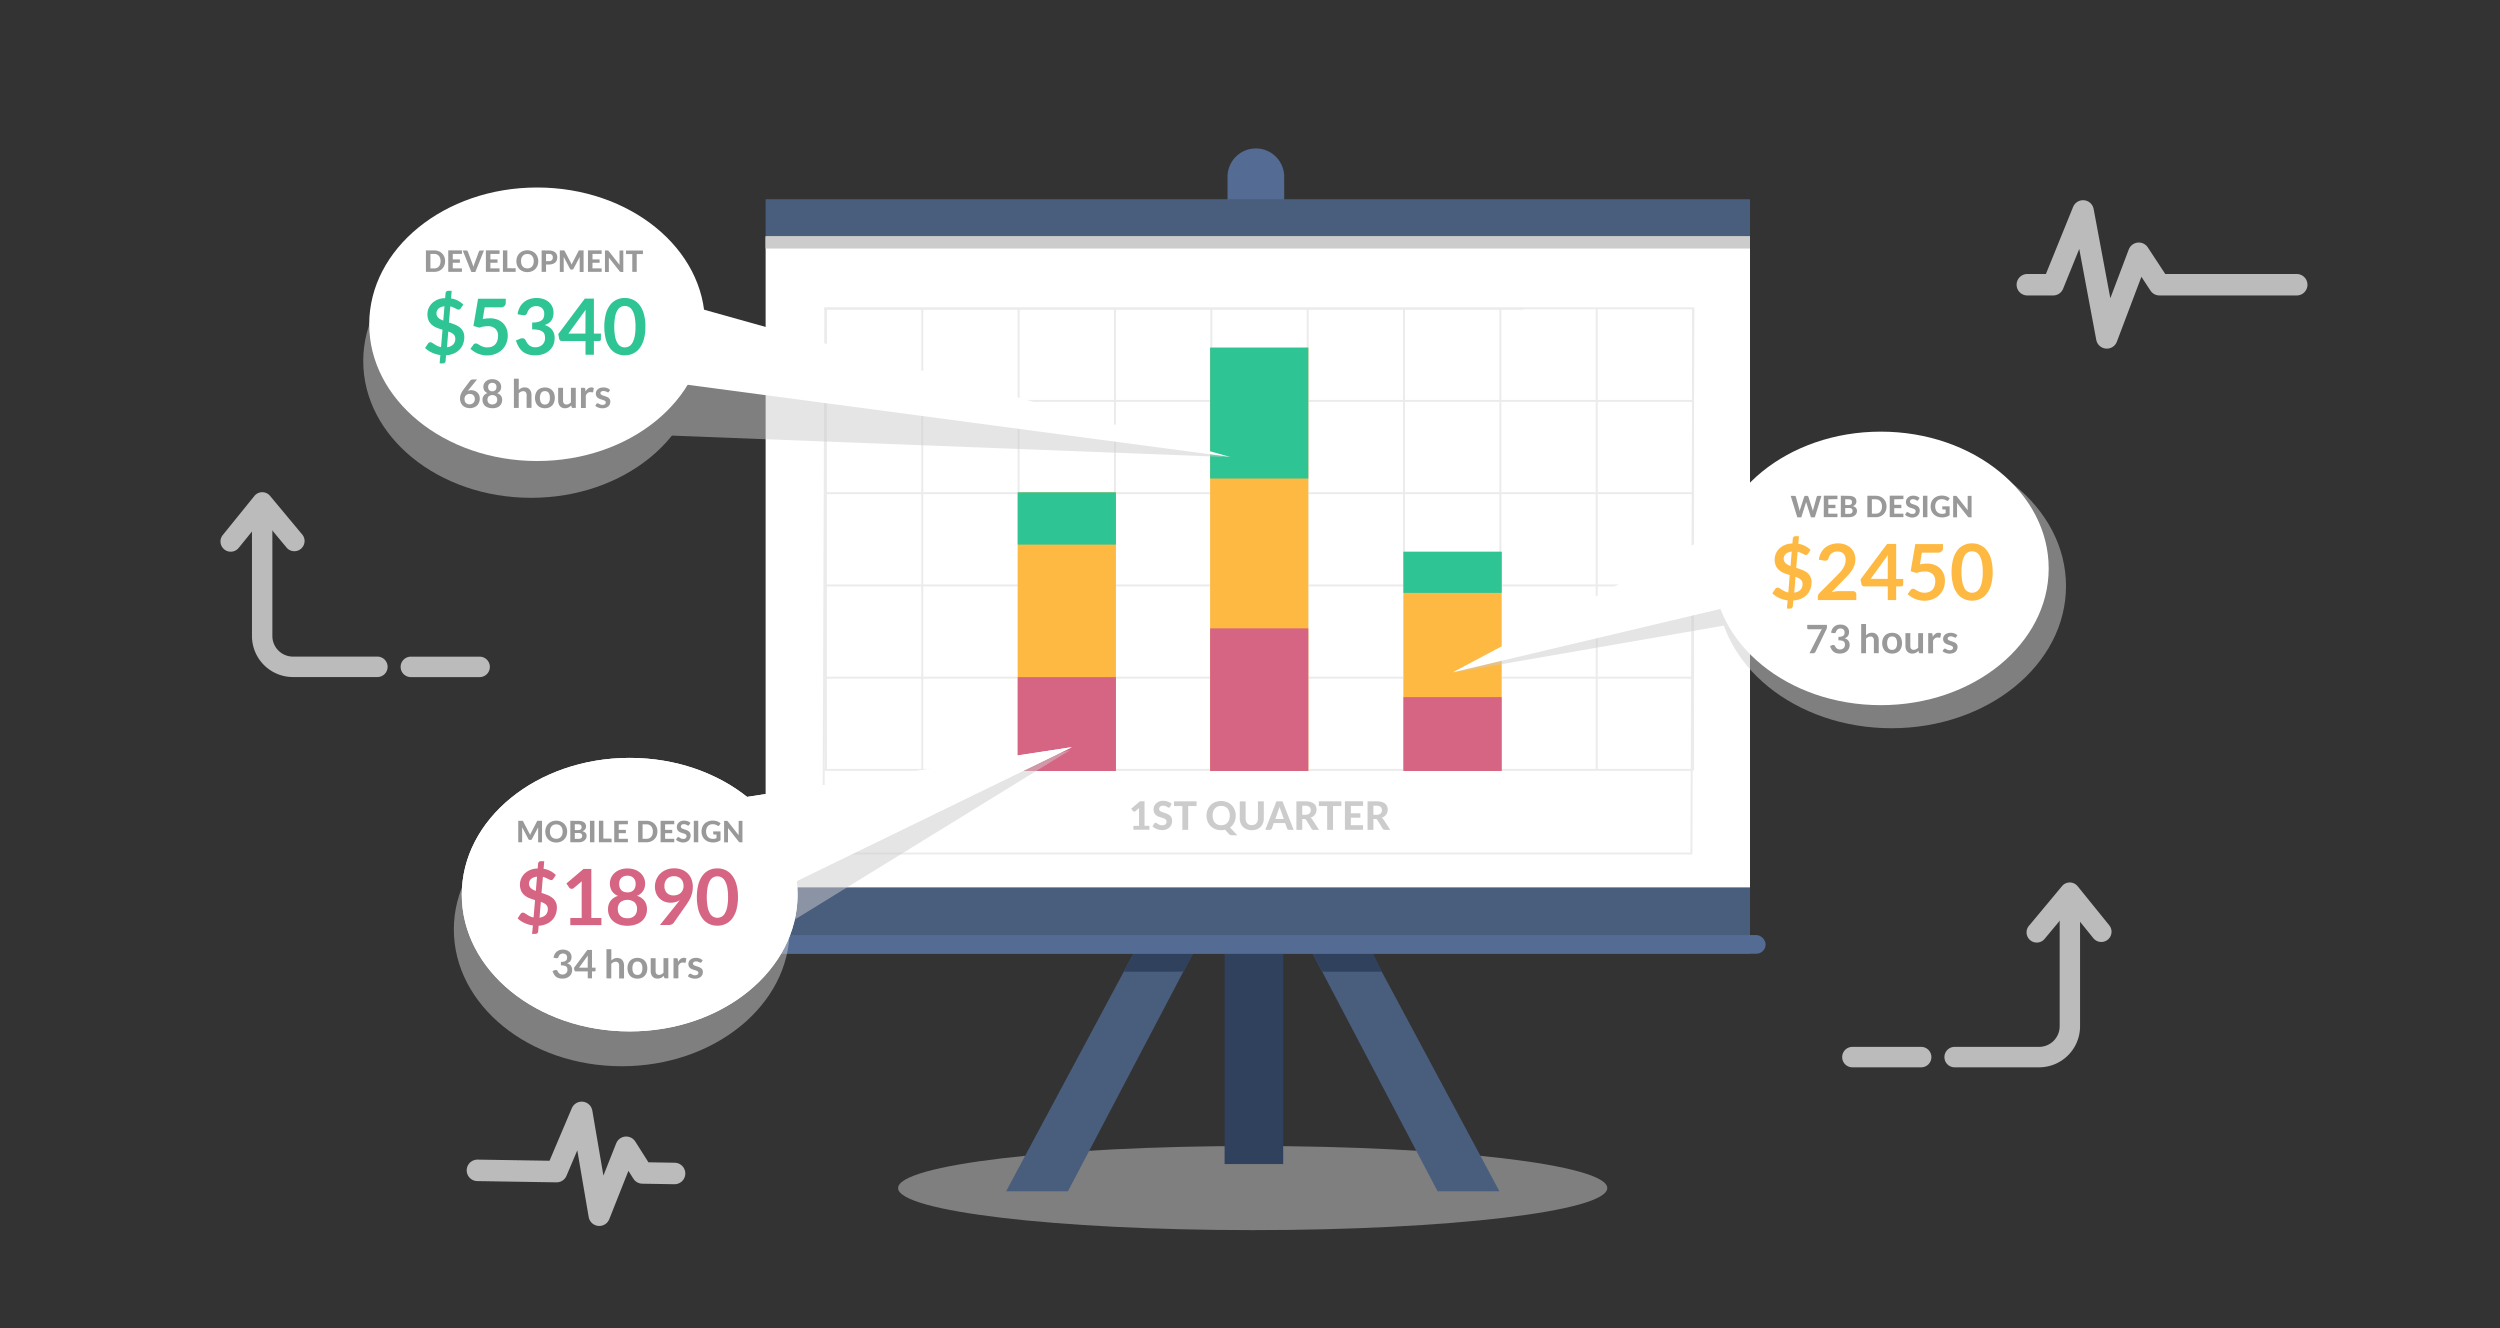 <svg xmlns="http://www.w3.org/2000/svg" xmlns:xlink="http://www.w3.org/1999/xlink" viewBox="0 0 1280 680"><rect x="0" y="0" width="1280" height="680" fill="#333333" stroke="none"/><defs><style>.a,.af,.an,.b{fill:none;}.a{clip-rule:evenodd;}.c{isolation:isolate;}.d{clip-path:url(#a);}.e{clip-path:url(#b);}.f{clip-path:url(#c);}.g{clip-path:url(#d);}.h{clip-path:url(#e);}.i{clip-path:url(#f);}.j{clip-path:url(#g);}.k{clip-path:url(#h);}.l{clip-path:url(#i);}.m{clip-path:url(#j);}.n{clip-path:url(#k);}.o{clip-path:url(#l);}.p{clip-path:url(#m);}.q{clip-path:url(#n);}.r{clip-path:url(#o);}.s{clip-path:url(#p);}.t{clip-path:url(#q);}.u{clip-path:url(#r);}.v{clip-path:url(#s);}.w{clip-path:url(#t);}.x{clip-path:url(#u);}.y{clip-path:url(#v);}.ae,.am,.z{fill:#ccc;}.aj,.al,.z{opacity:0.5;}.aa{fill:#30415d;}.ab{fill:#495d7d;}.ac{fill:#546c93;}.ad{fill:#fff;}.af{stroke:#ebebeb;stroke-miterlimit:10;}.ag{fill:#feb943;}.ah{fill:#2ec494;}.ai{fill:#d66483;}.aj,.am{mix-blend-mode:multiply;}.ak{fill:#999;}.an{stroke:#ddd;stroke-linecap:round;stroke-linejoin:round;stroke-width:11px;}.an,.ao{opacity:0.8;}.ap{fill:#ddd;}</style><clipPath id="a"><path class="a" d="M344.41,1283.15q6.94,9.61,7.18,10.07v.25l-7.18,10.69h-.26q-.26-.19-5.08-7.59a25.6,25.6,0,0,1-2.13-3.24v-.12l7.18-10.06Zm-.16,6-2.95,4.16v.1l3,4.43,3-4.53Z"/></clipPath><clipPath id="b"><path class="a" d="M352.9,1295.92l-3.09-2.61L364.49,1283v4.57h0V1293H360.9v-2.84l-5.31,3.83,5.38,4.41v-2.45h3.58v9.87l-3.58-3h0l-8.06-6.86Zm8.07,11.56.06,0H361Z"/></clipPath><clipPath id="c"><path class="a" d="M367.83,1290.55l7.73-7.24h5.34l-9.34,9s9.4,15.18,9.4,15.18l-.12.07h-4.29l-.19-.19-8.46-13.68Z"/></clipPath><clipPath id="d"><path class="a" d="M329.75,1329.85l10.22-11.6H330.5l-.19-.12v-.26l8.59-8.93h5.47l-5.12,5.48h8.68l.15.16v.17a8.89,8.89,0,0,1-1.58,1.92c-4.57,5.4-9.06,10.62-13.33,15.51Z"/></clipPath><clipPath id="e"><polygon class="a" points="358.41 1308.93 358.41 1312.67 358.28 1312.82 353.88 1312.82 353.88 1324.86 350.08 1327.81 350.08 1312.82 345.6 1312.8 345.6 1308.93 358.28 1308.93 358.41 1308.93"/></clipPath><clipPath id="f"><path class="a" d="M379.21,1324.15v-15.22H383c.16,0,10.5,5.65,10.5,5.65s-6.24,3.24-7.25,3.85v0c2.29,3.48,7.28,11.68,7.28,11.68l-2.88,2.66-7.92-13.23v7.62Zm3.51-11.84V1317h0l4.42-2.11v0Z"/></clipPath><clipPath id="g"><polygon class="a" points="369.37 1304.76 365.55 1305.24 365.56 1274.98 368.54 1276.66 369.37 1304.76"/></clipPath><clipPath id="h"><path class="a" d="M323.48,1301.53v-14.15h3.78c.16,0,10.5,5.6,10.5,5.6s-6.24,3.63-7.25,4.24v0c2,3.57,7.28,11.29,7.28,11.29l-2.88,2.66L327,1298.36v3.14l-.17.15h-3.22Zm3.51-10.82v4.68h0l4.42-2.11v0Z"/></clipPath><clipPath id="i"><path class="a" d="M369.67,1271a22.61,22.61,0,0,1-2.28-5.86c-.69-3-2.09-4.3-2,0l.19,10.64c0,.4.15.41.95.89.28.17.23.33.34.57l1.69-.56a9.79,9.79,0,0,1,1-3.21,3.37,3.37,0,0,0,.17-2.49"/></clipPath><clipPath id="j"><polygon class="a" points="364.77 1266.31 365.99 1266.29 366 1266.66 364.78 1266.68 364.77 1266.31"/></clipPath><clipPath id="k"><path class="a" d="M364.92,1267h-.42a.61.61,0,0,1,0-1h.42a.85.85,0,0,1,0,1"/></clipPath><clipPath id="l"><polygon class="a" points="364.8 1267.98 366.02 1267.96 366.03 1268.33 364.81 1268.35 364.8 1267.98"/></clipPath><clipPath id="m"><path class="a" d="M364.94,1268.7h-.42a.61.61,0,0,1,0-1h.42a.85.85,0,0,1,0,1"/></clipPath><clipPath id="n"><rect class="b" x="364.83" y="1269.64" width="1.22" height="0.37" transform="translate(-21.81 6.48) rotate(-0.99)"/></clipPath><clipPath id="o"><path class="a" d="M365,1270.37h-.42a.61.61,0,0,1,0-1H365a.85.85,0,0,1,0,1"/></clipPath><clipPath id="p"><rect class="b" x="364.86" y="1271.31" width="1.22" height="0.37" transform="matrix(1, -0.02, 0.02, 1, -22.32, 6.63)"/></clipPath><clipPath id="q"><path class="a" d="M365,1272h-.42a.61.61,0,0,1,0-1H365a.85.85,0,0,1,0,1"/></clipPath><clipPath id="r"><rect class="b" x="364.89" y="1272.98" width="1.22" height="0.37" transform="matrix(1, -0.02, 0.02, 1, -21.86, 6.48)"/></clipPath><clipPath id="s"><path class="a" d="M365,1273.72h-.42a.61.61,0,0,1,0-1H365a.85.85,0,0,1,0,1"/></clipPath><clipPath id="t"><rect class="b" x="364.92" y="1274.65" width="1.22" height="0.37" transform="translate(-21.89 6.48) rotate(-0.99)"/></clipPath><clipPath id="u"><path class="a" d="M365.06,1275.39h-.42a.61.61,0,0,1,0-1H365a.85.85,0,0,1,0,1"/></clipPath><clipPath id="v"><path class="a" d="M381.83,1308.89h-11l-3.41-10.62L364,1308.89h-11l7.79,6.54-8.3,17.74,15-13.28,8.94,6.16-3.41-10.62Zm-14.47,6.4-5.89,5.21,5.86-11.86,4.32,10Z"/></clipPath></defs><title>slice_2</title><g class="c"><ellipse class="z" cx="641.38" cy="608.29" rx="181.55" ry="21.53"/><rect class="aa" x="627" y="488" width="30" height="108"/><polygon class="ab" points="546.79 609.92 515.13 609.92 594.75 461.35 619.8 470.98 546.79 609.92"/><polygon class="ab" points="736.03 609.92 767.7 609.92 688.08 461.35 663.02 470.98 736.03 609.92"/><polygon class="aa" points="581.82 485.57 612.33 485.39 605.92 497.5 575.25 497.5 581.82 485.57"/><polygon class="aa" points="701.67 485.39 670.58 485.39 677 497.5 707.5 497.5 701.67 485.39"/><path class="ac" d="M643,76h0a14.5,14.5,0,0,1,14.5,14.5V104a0,0,0,0,1,0,0h-29a0,0,0,0,1,0,0V90.5A14.5,14.5,0,0,1,643,76Z"/><rect class="ad" x="392" y="120.98" width="504" height="338.14"/><rect class="ab" x="392" y="102" width="504" height="18.98"/><rect class="ae" x="392" y="120.98" width="504" height="6.28"/><polygon class="af" points="866 437 421.59 437 422.59 157.85 867 157.85 866 437"/><line class="af" x1="472.2" y1="157.85" x2="472.2" y2="394.18"/><line class="af" x1="521.53" y1="157.85" x2="521.53" y2="394.18"/><line class="af" x1="570.86" y1="157.85" x2="570.86" y2="394.18"/><line class="af" x1="620.2" y1="157.85" x2="620.2" y2="394.18"/><line class="af" x1="669.53" y1="157.85" x2="669.53" y2="394.18"/><line class="af" x1="718.86" y1="157.85" x2="718.86" y2="394.18"/><line class="af" x1="817.53" y1="157.85" x2="817.53" y2="394.18"/><line class="af" x1="866.86" y1="157.85" x2="866.86" y2="394.18"/><line class="af" x1="422.86" y1="157.85" x2="422.86" y2="394.18"/><line class="af" x1="421.86" y1="346.96" x2="867" y2="346.96"/><line class="af" x1="421.86" y1="299.73" x2="867" y2="299.73"/><line class="af" x1="421.86" y1="252.51" x2="867" y2="252.51"/><line class="af" x1="421.86" y1="205.28" x2="867" y2="205.28"/><line class="af" x1="421.86" y1="394.18" x2="867" y2="394.18"/><rect class="ab" x="392" y="454.34" width="504" height="33.96"/><rect class="ac" x="384" y="478.75" width="520" height="9.55" rx="4.78" ry="4.78"/><line class="af" x1="421.86" y1="158.06" x2="780.03" y2="158.06"/><line class="af" x1="768.2" y1="157.85" x2="768.2" y2="394.18"/><rect class="ag" x="521.08" y="252.08" width="50.27" height="142.66"/><rect class="ah" x="521.08" y="252.08" width="50.27" height="26.76"/><rect class="ai" x="521.08" y="346.69" width="50.27" height="48.06"/><rect class="ag" x="619.58" y="178" width="50.27" height="216.74"/><rect class="ah" x="619.58" y="178" width="50.27" height="67"/><rect class="ai" x="619.58" y="321.73" width="50.27" height="73.01"/><rect class="ag" x="718.58" y="282.5" width="50.27" height="112.24"/><rect class="ah" x="718.58" y="282.5" width="50.27" height="21.05"/><rect class="ai" x="718.58" y="356.93" width="50.27" height="37.81"/><path class="ae" d="M588.49,422.83v2H580.3v-2h2.9v-8q0-.26,0-.53t0-.55l-1.91,1.59a1,1,0,0,1-.39.19.88.88,0,0,1-.36,0,.86.86,0,0,1-.3-.12.82.82,0,0,1-.2-.18l-.88-1.18,4.49-3.8H586v12.57Z"/><path class="ae" d="M599.12,413.07a1.14,1.14,0,0,1-.29.34.63.63,0,0,1-.38.11.93.93,0,0,1-.48-.16l-.6-.34a5.83,5.83,0,0,0-.78-.34,3.12,3.12,0,0,0-1-.16A2.29,2.29,0,0,0,594,413a1.56,1.56,0,0,0-.52,1.22,1.15,1.15,0,0,0,.29.8,2.49,2.49,0,0,0,.75.55,7,7,0,0,0,1.06.41l1.22.4a10.82,10.82,0,0,1,1.22.51,4.29,4.29,0,0,1,1.06.73,3.37,3.37,0,0,1,.75,1.08,3.79,3.79,0,0,1,.29,1.55,5,5,0,0,1-.35,1.87,4.42,4.42,0,0,1-1,1.52,4.63,4.63,0,0,1-1.62,1A6,6,0,0,1,595,425a6.91,6.91,0,0,1-1.38-.14,8,8,0,0,1-1.33-.39,7.3,7.3,0,0,1-1.2-.6,5.28,5.28,0,0,1-1-.79l.89-1.43a.89.89,0,0,1,.29-.27.74.74,0,0,1,.38-.11,1,1,0,0,1,.57.2l.69.44a5.63,5.63,0,0,0,.91.44,3.43,3.43,0,0,0,1.24.2,2.49,2.49,0,0,0,1.64-.48,1.77,1.77,0,0,0,.58-1.44,1.35,1.35,0,0,0-.29-.9,2.3,2.3,0,0,0-.75-.57,5.92,5.92,0,0,0-1.06-.4l-1.22-.37a10,10,0,0,1-1.22-.48,3.76,3.76,0,0,1-1.06-.74,3.53,3.53,0,0,1-.75-1.15,4.41,4.41,0,0,1-.29-1.7,4,4,0,0,1,1.27-2.94,4.73,4.73,0,0,1,1.53-1,5.61,5.61,0,0,1,2.09-.36,7.1,7.1,0,0,1,2.44.41,5.48,5.48,0,0,1,1.9,1.13Z"/><path class="ae" d="M612.63,412.71h-4.27v12.17h-3V412.71h-4.27v-2.44h11.56Z"/><path class="ae" d="M633.52,427.67H631a3.1,3.1,0,0,1-1-.14,1.92,1.92,0,0,1-.79-.52l-2-2.2a8.78,8.78,0,0,1-2,.23,7.94,7.94,0,0,1-3.06-.57,7.08,7.08,0,0,1-2.36-1.56,6.92,6.92,0,0,1-1.52-2.37,8.44,8.44,0,0,1,0-5.93,6.92,6.92,0,0,1,1.52-2.36,7.08,7.08,0,0,1,2.36-1.56,8.52,8.52,0,0,1,6.12,0,6.89,6.89,0,0,1,3.88,3.94,8,8,0,0,1,.54,3,8.47,8.47,0,0,1-.2,1.85,7.55,7.55,0,0,1-.57,1.65,7,7,0,0,1-.92,1.42,6.63,6.63,0,0,1-1.23,1.15Zm-12.66-10.1a6.56,6.56,0,0,0,.3,2.07,4.3,4.3,0,0,0,.87,1.54,3.76,3.76,0,0,0,1.38,1,5.18,5.18,0,0,0,3.68,0,3.77,3.77,0,0,0,1.38-1,4.32,4.32,0,0,0,.87-1.54,7.2,7.2,0,0,0,0-4.13,4.37,4.37,0,0,0-.87-1.55,3.75,3.75,0,0,0-1.38-1,5.18,5.18,0,0,0-3.68,0,3.74,3.74,0,0,0-1.38,1,4.36,4.36,0,0,0-.87,1.55A6.52,6.52,0,0,0,620.86,417.57Z"/><path class="ae" d="M640.93,422.46a3.36,3.36,0,0,0,1.32-.25,2.72,2.72,0,0,0,1-.7,3.07,3.07,0,0,0,.61-1.1,4.64,4.64,0,0,0,.21-1.45v-8.69h3V419a6.74,6.74,0,0,1-.43,2.44,5.5,5.5,0,0,1-1.22,1.92,5.56,5.56,0,0,1-1.93,1.26,7.51,7.51,0,0,1-5.14,0,5.56,5.56,0,0,1-1.94-1.26,5.5,5.5,0,0,1-1.22-1.92,6.74,6.74,0,0,1-.43-2.44v-8.69h3V419a4.63,4.63,0,0,0,.21,1.45,3.06,3.06,0,0,0,.61,1.1,2.7,2.7,0,0,0,1,.7A3.38,3.38,0,0,0,640.93,422.46Z"/><path class="ae" d="M662.37,424.88H660a1,1,0,0,1-.64-.19,1.12,1.12,0,0,1-.37-.48l-1-2.79h-5.82l-1,2.79a1.15,1.15,0,0,1-.35.46,1,1,0,0,1-.63.21h-2.36l5.71-14.6h3.09Zm-5.07-5.54-1.58-4.47q-.14-.35-.3-.83t-.3-1q-.14.56-.3,1t-.3.83L653,419.33Z"/><path class="ae" d="M675.36,424.88h-2.73a1.18,1.18,0,0,1-1.11-.58l-2.78-4.48a1.18,1.18,0,0,0-.38-.38,1.23,1.23,0,0,0-.61-.12h-1v5.56h-3v-14.6h4.59a9.43,9.43,0,0,1,2.62.32,5,5,0,0,1,1.78.88,3.38,3.38,0,0,1,1,1.34,4.46,4.46,0,0,1,.32,1.72,4.52,4.52,0,0,1-.21,1.37,4.06,4.06,0,0,1-.6,1.18,4.32,4.32,0,0,1-1,.95,5,5,0,0,1-1.31.66,2.94,2.94,0,0,1,.54.39,2.66,2.66,0,0,1,.45.54Zm-7.07-7.69a3.86,3.86,0,0,0,1.27-.19,2.37,2.37,0,0,0,.88-.51,2,2,0,0,0,.5-.77,2.8,2.8,0,0,0,.16-1,2,2,0,0,0-.69-1.61,3.23,3.23,0,0,0-2.1-.57h-1.57v4.62Z"/><path class="ae" d="M686.78,412.71h-4.27v12.17h-3V412.71h-4.27v-2.44h11.56Z"/><path class="ae" d="M691.64,412.64v3.75h4.87v2.28h-4.87v3.83h6.26v2.36h-9.3v-14.6h9.3v2.36Z"/><path class="ae" d="M711.8,424.88h-2.73a1.18,1.18,0,0,1-1.11-.58l-2.78-4.48a1.18,1.18,0,0,0-.38-.38,1.23,1.23,0,0,0-.61-.12h-1v5.56h-3v-14.6h4.59a9.43,9.43,0,0,1,2.62.32,5,5,0,0,1,1.78.88,3.38,3.38,0,0,1,1,1.34,4.46,4.46,0,0,1,.32,1.72,4.52,4.52,0,0,1-.21,1.37,4.06,4.06,0,0,1-.6,1.18,4.32,4.32,0,0,1-1,.95,5,5,0,0,1-1.31.66,2.94,2.94,0,0,1,.54.39,2.66,2.66,0,0,1,.45.54Zm-7.07-7.69A3.86,3.86,0,0,0,706,417a2.37,2.37,0,0,0,.88-.51,2,2,0,0,0,.5-.77,2.8,2.8,0,0,0,.16-1,2,2,0,0,0-.69-1.61,3.23,3.23,0,0,0-2.1-.57h-1.57v4.62Z"/><g class="aj"><ellipse class="ae" cx="318.33" cy="475.89" rx="85.96" ry="70.02"/><polygon class="ae" points="365.94 435.83 548 384 386.06 483.64 365.94 435.83"/></g><ellipse class="ad" cx="322.39" cy="458.06" rx="85.96" ry="70.02"/><polygon class="ad" points="376 409 548.8 382.53 396.13 456.8 376 409"/><ellipse class="ad" cx="322.39" cy="458.06" rx="85.96" ry="70.02"/><polygon class="ad" points="376 409 548.8 382.53 396.13 456.8 376 409"/><path class="ak" d="M277.52,420.28v11h-2v-6.72q0-.21,0-.45t0-.49l-3.13,5.94a.84.84,0,0,1-.79.49h-.32a.84.84,0,0,1-.79-.49l-3.15-6q0,.26,0,.51c0,.16,0,.32,0,.46v6.72h-2v-11h2a.69.69,0,0,1,.2,0,.47.47,0,0,1,.16.11.84.84,0,0,1,.14.2l3.06,5.84q.14.26.27.54t.24.57q.11-.3.24-.59t.27-.55l3-5.82a.78.78,0,0,1,.14-.2.51.51,0,0,1,.16-.11.68.68,0,0,1,.2,0h2Z"/><path class="ak" d="M290.39,425.76A6,6,0,0,1,290,428a5.15,5.15,0,0,1-2.91,2.95,6.39,6.39,0,0,1-4.59,0,5.3,5.3,0,0,1-1.77-1.17,5.19,5.19,0,0,1-1.14-1.77,6.33,6.33,0,0,1,0-4.45,5.2,5.2,0,0,1,1.14-1.77,5.31,5.31,0,0,1,1.77-1.17,6.38,6.38,0,0,1,4.59,0,5.17,5.17,0,0,1,2.91,3A6,6,0,0,1,290.39,425.76Zm-2.32,0a4.9,4.9,0,0,0-.23-1.54,3.28,3.28,0,0,0-.65-1.16,2.81,2.81,0,0,0-1-.73,3.89,3.89,0,0,0-2.76,0,2.81,2.81,0,0,0-1,.73,3.28,3.28,0,0,0-.65,1.16,5.4,5.4,0,0,0,0,3.09,3.24,3.24,0,0,0,.65,1.16,2.82,2.82,0,0,0,1,.73,3.89,3.89,0,0,0,2.76,0,2.83,2.83,0,0,0,1-.73,3.24,3.24,0,0,0,.65-1.16A4.92,4.92,0,0,0,288.07,425.76Z"/><path class="ak" d="M295.94,420.28a7.4,7.4,0,0,1,1.88.21,3.57,3.57,0,0,1,1.28.59,2.25,2.25,0,0,1,.72.92,3.13,3.13,0,0,1,.23,1.22,2.4,2.4,0,0,1-.11.72,2.16,2.16,0,0,1-.34.65,2.52,2.52,0,0,1-.59.56,3.61,3.61,0,0,1-.86.42,3.13,3.13,0,0,1,1.65.86,2.23,2.23,0,0,1,.54,1.55,3.11,3.11,0,0,1-.27,1.29,2.92,2.92,0,0,1-.78,1A3.69,3.69,0,0,1,298,431a5.55,5.55,0,0,1-1.72.25H292v-11ZM294.31,422v3h1.49a4.07,4.07,0,0,0,.85-.08,1.69,1.69,0,0,0,.62-.25,1.13,1.13,0,0,0,.38-.46,1.61,1.61,0,0,0,.13-.68,2,2,0,0,0-.11-.69,1,1,0,0,0-.34-.46,1.47,1.47,0,0,0-.57-.25,3.74,3.74,0,0,0-.82-.08Zm1.94,7.49a2.56,2.56,0,0,0,.89-.13,1.5,1.5,0,0,0,.56-.35,1.21,1.21,0,0,0,.29-.5,2.07,2.07,0,0,0,.08-.58,1.71,1.71,0,0,0-.1-.6,1.07,1.07,0,0,0-.32-.45,1.5,1.5,0,0,0-.57-.28,3.28,3.28,0,0,0-.86-.1h-1.92v3Z"/><path class="ak" d="M304.34,431.24h-2.28v-11h2.28Z"/><path class="ak" d="M313.14,429.39v1.84h-6.5v-11h2.26v9.11Z"/><path class="ak" d="M316.8,422.06v2.82h3.65v1.71H316.8v2.88h4.69v1.77h-7v-11h7v1.77Z"/><path class="ak" d="M336.59,425.76a5.88,5.88,0,0,1-.4,2.21A5,5,0,0,1,335,429.7a5.21,5.21,0,0,1-1.77,1.13,6.2,6.2,0,0,1-2.29.41h-4.21v-11H331a6.21,6.21,0,0,1,2.29.41,5.18,5.18,0,0,1,1.77,1.14,5.07,5.07,0,0,1,1.14,1.73A5.84,5.84,0,0,1,336.59,425.76Zm-2.32,0a4.92,4.92,0,0,0-.23-1.55,3.26,3.26,0,0,0-.65-1.16,2.83,2.83,0,0,0-1-.73,3.51,3.51,0,0,0-1.38-.26H329v7.4H331a3.56,3.56,0,0,0,1.38-.25,2.77,2.77,0,0,0,1-.73,3.3,3.3,0,0,0,.65-1.17A5,5,0,0,0,334.26,425.76Z"/><path class="ak" d="M340.53,422.06v2.82h3.65v1.71h-3.65v2.88h4.69v1.77h-7v-11h7v1.77Z"/><path class="ak" d="M352.85,422.38a.87.87,0,0,1-.22.25.47.47,0,0,1-.28.08.7.7,0,0,1-.36-.12l-.45-.25a4.39,4.39,0,0,0-.59-.25,2.34,2.34,0,0,0-.78-.12,1.72,1.72,0,0,0-1.18.35,1.17,1.17,0,0,0-.39.92.86.86,0,0,0,.22.6,1.87,1.87,0,0,0,.57.41,5.3,5.3,0,0,0,.8.31l.91.3a8.06,8.06,0,0,1,.91.38,3.22,3.22,0,0,1,.8.55,2.53,2.53,0,0,1,.57.81,2.84,2.84,0,0,1,.22,1.17,3.74,3.74,0,0,1-.26,1.4,3.32,3.32,0,0,1-.75,1.14,3.47,3.47,0,0,1-1.21.77,4.49,4.49,0,0,1-1.63.28,5.18,5.18,0,0,1-1-.11,6,6,0,0,1-1-.29,5.49,5.49,0,0,1-.9-.45,4,4,0,0,1-.74-.59l.66-1.07a.68.68,0,0,1,.22-.2.56.56,0,0,1,.29-.08.78.78,0,0,1,.43.15l.52.33a4.18,4.18,0,0,0,.68.33,2.58,2.58,0,0,0,.93.15,1.86,1.86,0,0,0,1.23-.36,1.33,1.33,0,0,0,.43-1.08,1,1,0,0,0-.22-.67,1.72,1.72,0,0,0-.56-.43,4.45,4.45,0,0,0-.79-.3l-.91-.28a7.45,7.45,0,0,1-.91-.36,2.82,2.82,0,0,1-.79-.56,2.64,2.64,0,0,1-.56-.86,3.31,3.31,0,0,1-.22-1.28,3,3,0,0,1,1-2.2,3.55,3.55,0,0,1,1.15-.72,4.21,4.21,0,0,1,1.57-.27,5.33,5.33,0,0,1,1.83.31,4.11,4.11,0,0,1,1.42.85Z"/><path class="ak" d="M357.51,431.24h-2.28v-11h2.28Z"/><path class="ak" d="M365.14,425.66h3.76v4.52a5.87,5.87,0,0,1-1.78.89,7,7,0,0,1-2,.28,6.79,6.79,0,0,1-2.45-.42,5.49,5.49,0,0,1-1.87-1.17,5.15,5.15,0,0,1-1.2-1.77,5.83,5.83,0,0,1-.42-2.24,6.11,6.11,0,0,1,.4-2.26,5.05,5.05,0,0,1,1.15-1.77,5.25,5.25,0,0,1,1.81-1.15,6.46,6.46,0,0,1,2.37-.42,7,7,0,0,1,1.27.11,6.13,6.13,0,0,1,1.09.3,5.13,5.13,0,0,1,1.67,1l-.66,1a.61.61,0,0,1-.39.29.72.72,0,0,1-.53-.12l-.53-.3a4.1,4.1,0,0,0-.55-.23,3.86,3.86,0,0,0-.64-.15,5.38,5.38,0,0,0-.8-.05,3.48,3.48,0,0,0-1.38.26,3,3,0,0,0-1.05.75,3.34,3.34,0,0,0-.67,1.16,4.64,4.64,0,0,0-.23,1.52,4.76,4.76,0,0,0,.26,1.62,3.37,3.37,0,0,0,.72,1.2,3.08,3.08,0,0,0,1.12.75,4.28,4.28,0,0,0,2.42.15,4.87,4.87,0,0,0,.83-.3v-1.84h-1.24a.48.48,0,0,1-.34-.12.39.39,0,0,1-.12-.3Z"/><path class="ak" d="M380.13,420.28v11H379a1,1,0,0,1-.45-.09,1.08,1.08,0,0,1-.35-.3l-5.46-6.94c0,.18,0,.35,0,.52s0,.33,0,.48v6.33h-2v-11h1.44a.55.55,0,0,1,.19.05.73.73,0,0,1,.16.11l.17.18,5.49,7q0-.29,0-.56t0-.51v-6.26Z"/><path class="ai" d="M272.85,473.82a15,15,0,0,1-4.36-1.27,12.31,12.31,0,0,1-3.47-2.36l1.51-2.25a1.55,1.55,0,0,1,.53-.49,1.35,1.35,0,0,1,.69-.19,1.79,1.79,0,0,1,.93.31l1.13.72a15.49,15.49,0,0,0,1.45.83,6.85,6.85,0,0,0,1.93.62l.75-8.9q-1.41-.4-2.79-.94a9.33,9.33,0,0,1-2.48-1.42,6.62,6.62,0,0,1-1.78-2.24,8.18,8.18,0,0,1-.07-6.35,7.87,7.87,0,0,1,1.76-2.58,9.27,9.27,0,0,1,2.84-1.87,9.59,9.59,0,0,1,3.87-.74l.22-2.53a1.41,1.41,0,0,1,.4-.86,1.22,1.22,0,0,1,.93-.38h1.81l-.34,3.9a11,11,0,0,1,3.63,1.19A13.21,13.21,0,0,1,284.6,448l-1.19,1.81a2.44,2.44,0,0,1-.56.6,1.13,1.13,0,0,1-.68.2,1.72,1.72,0,0,1-.71-.19l-.93-.46q-.53-.27-1.16-.55a8,8,0,0,0-1.41-.46l-.7,8.23q1.43.44,2.83,1a10.24,10.24,0,0,1,2.52,1.36,6.53,6.53,0,0,1,1.82,2.08,6.3,6.3,0,0,1,.69,3.11,9.67,9.67,0,0,1-.62,3.47,8.47,8.47,0,0,1-1.8,2.86,9.1,9.1,0,0,1-2.91,2,11.63,11.63,0,0,1-4,.93l-.24,2.92a1.41,1.41,0,0,1-.4.84,1.21,1.21,0,0,1-.93.39h-1.81Zm-2-21.41a3.1,3.1,0,0,0,1,2.35,5.16,5.16,0,0,0,1.1.79,10.4,10.4,0,0,0,1.39.63l.62-7.35a7.13,7.13,0,0,0-1.87.47,4.15,4.15,0,0,0-1.27.81,3,3,0,0,0-.72,1.06A3.39,3.39,0,0,0,270.84,452.41Zm9.65,13a3.05,3.05,0,0,0-.27-1.32,3.16,3.16,0,0,0-.75-1,4.91,4.91,0,0,0-1.14-.75,11.94,11.94,0,0,0-1.43-.58l-.68,8.06a5.17,5.17,0,0,0,3.19-1.42A4.17,4.17,0,0,0,280.49,465.4Z"/><path class="ai" d="M292,470h5.82V453.23q0-1,.06-2l-4.13,3.46a1.46,1.46,0,0,1-.53.3,1.85,1.85,0,0,1-.53.08,1.56,1.56,0,0,1-.72-.17,1.35,1.35,0,0,1-.49-.39L290,452.34l8.76-7.45h4V470h5.16v3.67H292Z"/><path class="ai" d="M321.24,474a13.11,13.11,0,0,1-4.06-.6,9.38,9.38,0,0,1-3.15-1.69,7.57,7.57,0,0,1-2-2.64,8,8,0,0,1-.72-3.46,7.22,7.22,0,0,1,1.25-4.3,7.36,7.36,0,0,1,3.89-2.61,6.65,6.65,0,0,1-3.15-2.48,7.51,7.51,0,0,1-.38-6.91,7.46,7.46,0,0,1,1.86-2.45,8.65,8.65,0,0,1,2.85-1.63,11.63,11.63,0,0,1,7.29,0,8.65,8.65,0,0,1,2.85,1.63,7.47,7.47,0,0,1,1.86,2.45,7,7,0,0,1,.67,3,6.92,6.92,0,0,1-1.05,3.87,6.72,6.72,0,0,1-3.14,2.48,7.36,7.36,0,0,1,3.89,2.61,7.22,7.22,0,0,1,1.25,4.3,8.06,8.06,0,0,1-.72,3.46,7.58,7.58,0,0,1-2,2.64,9.38,9.38,0,0,1-3.15,1.69A13.12,13.12,0,0,1,321.24,474Zm0-3.83a6,6,0,0,0,2.12-.35,4.37,4.37,0,0,0,1.54-1,4,4,0,0,0,.94-1.47,5.26,5.26,0,0,0,.32-1.85,4.63,4.63,0,0,0-1.31-3.57,6,6,0,0,0-7.23,0,4.63,4.63,0,0,0-1.31,3.57,5.25,5.25,0,0,0,.32,1.85,4,4,0,0,0,.94,1.47,4.37,4.37,0,0,0,1.54,1A6,6,0,0,0,321.24,470.13Zm0-13.26a4.76,4.76,0,0,0,2-.38,3.54,3.54,0,0,0,1.31-1,3.81,3.81,0,0,0,.7-1.43,6.58,6.58,0,0,0,.21-1.66,4.65,4.65,0,0,0-.26-1.55,3.76,3.76,0,0,0-.77-1.3,3.71,3.71,0,0,0-1.31-.9,5.44,5.44,0,0,0-3.77,0,3.81,3.81,0,0,0-1.32.9,3.56,3.56,0,0,0-.77,1.3,4.81,4.81,0,0,0-.25,1.55,6.57,6.57,0,0,0,.21,1.66,3.81,3.81,0,0,0,.7,1.43,3.53,3.53,0,0,0,1.31,1A4.76,4.76,0,0,0,321.24,456.86Z"/><path class="ai" d="M343.28,462.19a8.53,8.53,0,0,1-2.92-.52,7.4,7.4,0,0,1-2.55-1.56,7.68,7.68,0,0,1-1.8-2.58,8.91,8.91,0,0,1-.68-3.6,9.17,9.17,0,0,1,.71-3.61,9.08,9.08,0,0,1,2-3,9.42,9.42,0,0,1,3.1-2,10.51,10.51,0,0,1,4-.73,10.7,10.7,0,0,1,4,.69,8.64,8.64,0,0,1,3,1.95,8.49,8.49,0,0,1,1.91,3,10.69,10.69,0,0,1,.67,3.83,13.39,13.39,0,0,1-.23,2.52,13.25,13.25,0,0,1-.66,2.29,15.94,15.94,0,0,1-1,2.14q-.6,1-1.33,2.09l-6.57,9.37a2.6,2.6,0,0,1-1,.8,3.4,3.4,0,0,1-1.52.33h-4.51l8.92-11.14q.34-.42.64-.81l.58-.79a7.91,7.91,0,0,1-2.18,1A9.4,9.4,0,0,1,343.28,462.19Zm6.69-8.6a5.77,5.77,0,0,0-.36-2.09,4.3,4.3,0,0,0-1-1.56,4.44,4.44,0,0,0-1.56-1,5.6,5.6,0,0,0-2-.34,5.24,5.24,0,0,0-2,.37,4.37,4.37,0,0,0-1.52,1,4.51,4.51,0,0,0-1,1.56,5.6,5.6,0,0,0-.34,2,5,5,0,0,0,1.24,3.66,4.72,4.72,0,0,0,3.52,1.26,5.56,5.56,0,0,0,2.11-.38,4.52,4.52,0,0,0,1.56-1,4.35,4.35,0,0,0,1-1.55A5.56,5.56,0,0,0,350,453.59Z"/><path class="ai" d="M377.83,459.29a23.53,23.53,0,0,1-.8,6.52,13.37,13.37,0,0,1-2.22,4.58,9,9,0,0,1-3.36,2.69,10,10,0,0,1-4.18.88,9.81,9.81,0,0,1-4.16-.88,9,9,0,0,1-3.33-2.69,13.34,13.34,0,0,1-2.2-4.58,27.23,27.23,0,0,1,0-13.06,13.34,13.34,0,0,1,2.2-4.57,9,9,0,0,1,3.33-2.69,9.81,9.81,0,0,1,4.16-.88,10,10,0,0,1,4.18.88,9,9,0,0,1,3.36,2.69,13.37,13.37,0,0,1,2.22,4.57A23.51,23.51,0,0,1,377.83,459.29Zm-5.06,0a24.28,24.28,0,0,0-.46-5.16,10.4,10.4,0,0,0-1.22-3.26,4.46,4.46,0,0,0-1.76-1.7,4.64,4.64,0,0,0-2.07-.49,4.54,4.54,0,0,0-2,.49,4.42,4.42,0,0,0-1.74,1.7,10.4,10.4,0,0,0-1.2,3.26,30.05,30.05,0,0,0,0,10.33,10.4,10.4,0,0,0,1.2,3.26,4.41,4.41,0,0,0,1.74,1.7,4.54,4.54,0,0,0,2,.49,4.64,4.64,0,0,0,2.07-.49,4.45,4.45,0,0,0,1.76-1.7,10.4,10.4,0,0,0,1.22-3.26A24.28,24.28,0,0,0,372.77,459.29Z"/><path class="ak" d="M288.24,486.2a5.43,5.43,0,0,1,1.82.29,4.16,4.16,0,0,1,1.38.79,3.48,3.48,0,0,1,.88,1.19,3.57,3.57,0,0,1,.31,1.48,4.34,4.34,0,0,1-.16,1.22,2.85,2.85,0,0,1-.45.92,2.74,2.74,0,0,1-.72.66,4.41,4.41,0,0,1-1,.45,3.8,3.8,0,0,1,2,1.26,3.4,3.4,0,0,1,.64,2.12,4.38,4.38,0,0,1-.4,1.92,4.12,4.12,0,0,1-1.09,1.4,4.74,4.74,0,0,1-1.58.86,6.15,6.15,0,0,1-1.91.29,6.51,6.51,0,0,1-1.91-.25,4.15,4.15,0,0,1-1.42-.75,4.49,4.49,0,0,1-1-1.21,8.14,8.14,0,0,1-.72-1.65l1.1-.45a1.44,1.44,0,0,1,.57-.12,1,1,0,0,1,.47.11.76.76,0,0,1,.32.32q.18.35.4.69a2.82,2.82,0,0,0,.52.61,2.47,2.47,0,0,0,.71.43,2.57,2.57,0,0,0,1,.17,2.75,2.75,0,0,0,1.11-.21,2.4,2.4,0,0,0,.79-.54,2.21,2.21,0,0,0,.47-.74,2.28,2.28,0,0,0,.16-.82,3.8,3.8,0,0,0-.11-1,1.41,1.41,0,0,0-.46-.73,2.51,2.51,0,0,0-1-.47,7.29,7.29,0,0,0-1.77-.17v-1.78a6,6,0,0,0,1.52-.16,2.59,2.59,0,0,0,1-.45,1.52,1.52,0,0,0,.5-.69,2.67,2.67,0,0,0,.14-.89,2,2,0,0,0-.56-1.56,2.16,2.16,0,0,0-1.54-.53,2.28,2.28,0,0,0-1.47.47,2.44,2.44,0,0,0-.82,1.2,1.1,1.1,0,0,1-.33.55.87.87,0,0,1-.55.17l-.34,0-1.31-.23a5.39,5.39,0,0,1,.58-1.84,4.4,4.4,0,0,1,1.08-1.32,4.48,4.48,0,0,1,1.49-.8A5.94,5.94,0,0,1,288.24,486.2Z"/><path class="ak" d="M303.1,495.43h1.83v1.44a.5.5,0,0,1-.13.35.49.49,0,0,1-.38.15H303.1v3.55h-2.17v-3.55h-6.14a.68.68,0,0,1-.44-.16.67.67,0,0,1-.24-.39l-.25-1.26,6.89-9.21h2.35Zm-2.17-4.76q0-.32,0-.69t.07-.77l-4.52,6.23h4.43Z"/><path class="ak" d="M310.51,500.91V486H313v5.75a5.26,5.26,0,0,1,1.33-.93,3.85,3.85,0,0,1,1.7-.35,3.71,3.71,0,0,1,1.5.29,3,3,0,0,1,1.09.81,3.54,3.54,0,0,1,.66,1.24,5.25,5.25,0,0,1,.23,1.58v6.57H317v-6.57a2.21,2.21,0,0,0-.44-1.46,1.62,1.62,0,0,0-1.31-.52,2.59,2.59,0,0,0-1.21.29,4.32,4.32,0,0,0-1.07.79v7.47Z"/><path class="ak" d="M326.36,490.43a5.66,5.66,0,0,1,2.1.37,4.53,4.53,0,0,1,1.6,1.06,4.68,4.68,0,0,1,1,1.67,6.91,6.91,0,0,1,0,4.42,4.78,4.78,0,0,1-1,1.68,4.46,4.46,0,0,1-1.6,1.07,6.12,6.12,0,0,1-4.2,0,4.51,4.51,0,0,1-1.62-1.07,4.8,4.8,0,0,1-1-1.68,6.82,6.82,0,0,1,0-4.42,4.7,4.7,0,0,1,1-1.67,4.57,4.57,0,0,1,1.62-1.06A5.7,5.7,0,0,1,326.36,490.43Zm0,8.72a2.19,2.19,0,0,0,1.91-.87,4.34,4.34,0,0,0,.62-2.54,4.39,4.39,0,0,0-.62-2.55,2.18,2.18,0,0,0-1.91-.88,2.21,2.21,0,0,0-1.93.88,4.37,4.37,0,0,0-.62,2.54,4.32,4.32,0,0,0,.62,2.53A2.22,2.22,0,0,0,326.36,499.15Z"/><path class="ak" d="M335.67,490.59v6.56a2.21,2.21,0,0,0,.44,1.46,1.62,1.62,0,0,0,1.31.52,2.63,2.63,0,0,0,1.21-.29,4.23,4.23,0,0,0,1.07-.79v-7.47h2.49v10.32h-1.52a.61.61,0,0,1-.63-.45l-.17-.83a7.27,7.27,0,0,1-.66.59,4,4,0,0,1-.73.45,4.09,4.09,0,0,1-.84.29,4.16,4.16,0,0,1-1,.11,3.66,3.66,0,0,1-1.49-.29,3,3,0,0,1-1.09-.81,3.54,3.54,0,0,1-.67-1.24,5.25,5.25,0,0,1-.23-1.58v-6.56Z"/><path class="ak" d="M344.84,500.91V490.59h1.46a.78.78,0,0,1,.53.14.81.81,0,0,1,.2.48l.15,1.25a4.9,4.9,0,0,1,1.3-1.51,2.73,2.73,0,0,1,1.67-.55,2.16,2.16,0,0,1,1.27.35l-.32,1.86a.38.38,0,0,1-.13.26.44.44,0,0,1-.27.08,1.7,1.7,0,0,1-.41-.07,2.76,2.76,0,0,0-.69-.07,2.11,2.11,0,0,0-1.33.43,3.29,3.29,0,0,0-.94,1.25v6.43Z"/><path class="ak" d="M359.19,492.6a.66.66,0,0,1-.21.23.54.54,0,0,1-.28.07.88.88,0,0,1-.39-.1l-.48-.23a4.4,4.4,0,0,0-.62-.23,3,3,0,0,0-.82-.1,1.91,1.91,0,0,0-1.16.31,1,1,0,0,0-.42.82.78.78,0,0,0,.22.56,2,2,0,0,0,.57.4,5.55,5.55,0,0,0,.81.31l.93.3q.47.16.93.37a3.21,3.21,0,0,1,.81.52,2.3,2.3,0,0,1,.79,1.83,3.42,3.42,0,0,1-.27,1.37,3,3,0,0,1-.79,1.09,3.72,3.72,0,0,1-1.29.71,5.57,5.57,0,0,1-1.77.26,5.64,5.64,0,0,1-1-.1,6.15,6.15,0,0,1-1-.27,5.37,5.37,0,0,1-.87-.4,4.17,4.17,0,0,1-.7-.5l.57-.95a.81.81,0,0,1,.26-.26.73.73,0,0,1,.38-.09.81.81,0,0,1,.44.13l.48.28a4.25,4.25,0,0,0,.64.28,2.81,2.81,0,0,0,.93.13,2.42,2.42,0,0,0,.76-.11,1.6,1.6,0,0,0,.52-.28,1,1,0,0,0,.3-.4,1.19,1.19,0,0,0,.1-.47.83.83,0,0,0-.22-.59,1.9,1.9,0,0,0-.57-.4,5.55,5.55,0,0,0-.82-.31l-.94-.3a8.6,8.6,0,0,1-.94-.38,3.19,3.19,0,0,1-.82-.55,2.49,2.49,0,0,1-.57-.82,2.84,2.84,0,0,1-.22-1.17,3,3,0,0,1,.25-1.21,2.83,2.83,0,0,1,.74-1,3.68,3.68,0,0,1,1.22-.68,5.08,5.08,0,0,1,1.69-.26,5.16,5.16,0,0,1,1.94.35,4.39,4.39,0,0,1,1.46.93Z"/><g class="al"><ellipse class="am" cx="968.45" cy="300.07" rx="89.34" ry="72.78"/><polygon class="am" points="903.43 271.74 744.52 344.27 896.72 317.86 903.43 271.74"/></g><ellipse class="ad" cx="962.97" cy="291.02" rx="85.96" ry="70.02"/><polygon class="ad" points="895.47 263.77 743.68 344.27 888.76 309.89 895.47 263.77"/><path class="ak" d="M932.59,253.87l-3.4,11h-2l-2.24-7.16q-.05-.15-.11-.33t-.1-.38q0,.2-.1.38l-.11.33-2.26,7.16h-2.05l-3.39-11h1.9a.86.86,0,0,1,.49.14.62.62,0,0,1,.26.36l1.7,6.17.12.55c0,.2.08.41.12.63q.07-.34.14-.63t.17-.55l2-6.17a.72.72,0,0,1,.26-.34.77.77,0,0,1,.49-.15h.66a.77.77,0,0,1,.48.14.85.85,0,0,1,.28.36l2,6.17q.09.24.17.52t.14.6l.12-.6q.06-.28.12-.52l1.7-6.17a.65.65,0,0,1,.26-.35.8.8,0,0,1,.49-.15Z"/><path class="ak" d="M936.09,255.64v2.82h3.65v1.71h-3.65V263h4.69v1.77h-7v-11h7v1.77Z"/><path class="ak" d="M946.37,253.87a7.41,7.41,0,0,1,1.88.21,3.58,3.58,0,0,1,1.28.59,2.26,2.26,0,0,1,.72.92,3.13,3.13,0,0,1,.23,1.22,2.41,2.41,0,0,1-.11.72,2.17,2.17,0,0,1-.34.65,2.52,2.52,0,0,1-.59.56,3.6,3.6,0,0,1-.86.42,3.13,3.13,0,0,1,1.65.86,2.23,2.23,0,0,1,.54,1.55,3.11,3.11,0,0,1-.27,1.29,2.92,2.92,0,0,1-.78,1,3.68,3.68,0,0,1-1.26.68,5.56,5.56,0,0,1-1.72.25h-4.24v-11Zm-1.62,1.72v3h1.49a4.07,4.07,0,0,0,.85-.08,1.69,1.69,0,0,0,.62-.25,1.13,1.13,0,0,0,.38-.46,1.61,1.61,0,0,0,.13-.68,2,2,0,0,0-.11-.69,1,1,0,0,0-.34-.46,1.46,1.46,0,0,0-.57-.25,3.75,3.75,0,0,0-.82-.08Zm1.94,7.49a2.57,2.57,0,0,0,.89-.13,1.51,1.51,0,0,0,.56-.35,1.21,1.21,0,0,0,.29-.5,2.06,2.06,0,0,0,.08-.58,1.71,1.71,0,0,0-.1-.6,1.07,1.07,0,0,0-.32-.45,1.5,1.5,0,0,0-.57-.28,3.28,3.28,0,0,0-.86-.1h-1.92v3Z"/><path class="ak" d="M965.9,259.34a5.88,5.88,0,0,1-.4,2.21,5,5,0,0,1-1.14,1.73,5.2,5.2,0,0,1-1.77,1.13,6.2,6.2,0,0,1-2.29.41h-4.21v-11h4.21a6.21,6.21,0,0,1,2.29.41,5.18,5.18,0,0,1,1.77,1.14,5.06,5.06,0,0,1,1.14,1.73A5.84,5.84,0,0,1,965.9,259.34Zm-2.32,0a4.93,4.93,0,0,0-.23-1.55,3.26,3.26,0,0,0-.65-1.16,2.83,2.83,0,0,0-1-.73,3.51,3.51,0,0,0-1.38-.26h-1.93V263h1.93a3.56,3.56,0,0,0,1.38-.25,2.77,2.77,0,0,0,1-.73,3.3,3.3,0,0,0,.65-1.17A5,5,0,0,0,963.57,259.34Z"/><path class="ak" d="M969.85,255.64v2.82h3.65v1.71h-3.65V263h4.69v1.77h-7v-11h7v1.77Z"/><path class="ak" d="M982.16,256a.87.87,0,0,1-.22.25.47.47,0,0,1-.28.08.7.7,0,0,1-.36-.12l-.45-.25a4.4,4.4,0,0,0-.59-.25,2.34,2.34,0,0,0-.78-.12,1.72,1.72,0,0,0-1.18.35,1.17,1.17,0,0,0-.39.92.86.86,0,0,0,.21.6,1.87,1.87,0,0,0,.57.41,5.28,5.28,0,0,0,.8.31l.91.3a8,8,0,0,1,.91.38,3.23,3.23,0,0,1,.8.55,2.53,2.53,0,0,1,.57.81,2.84,2.84,0,0,1,.22,1.17,3.74,3.74,0,0,1-.26,1.4,3.31,3.31,0,0,1-.75,1.14,3.47,3.47,0,0,1-1.21.77,4.49,4.49,0,0,1-1.63.28,5.18,5.18,0,0,1-1-.11,6,6,0,0,1-1-.29,5.49,5.49,0,0,1-.9-.45,4,4,0,0,1-.74-.59l.66-1.07a.67.67,0,0,1,.22-.2.56.56,0,0,1,.29-.08.78.78,0,0,1,.43.15l.52.33a4.16,4.16,0,0,0,.68.33,2.57,2.57,0,0,0,.93.15,1.86,1.86,0,0,0,1.23-.36,1.33,1.33,0,0,0,.43-1.08,1,1,0,0,0-.22-.67,1.72,1.72,0,0,0-.56-.43,4.45,4.45,0,0,0-.79-.3l-.91-.28a7.44,7.44,0,0,1-.91-.36,2.82,2.82,0,0,1-.79-.56,2.64,2.64,0,0,1-.56-.86,3.32,3.32,0,0,1-.22-1.28,3,3,0,0,1,1-2.2,3.55,3.55,0,0,1,1.15-.72,4.21,4.21,0,0,1,1.57-.27,5.33,5.33,0,0,1,1.83.31,4.1,4.1,0,0,1,1.42.85Z"/><path class="ak" d="M986.83,264.82h-2.28v-11h2.28Z"/><path class="ak" d="M994.45,259.24h3.76v4.52a5.86,5.86,0,0,1-1.78.89,7,7,0,0,1-2,.28,6.79,6.79,0,0,1-2.45-.42,5.49,5.49,0,0,1-1.87-1.17,5.14,5.14,0,0,1-1.2-1.77,5.82,5.82,0,0,1-.42-2.24,6.12,6.12,0,0,1,.4-2.26,5.06,5.06,0,0,1,1.15-1.77,5.25,5.25,0,0,1,1.81-1.15,6.46,6.46,0,0,1,2.37-.42,7,7,0,0,1,1.27.11,6.12,6.12,0,0,1,1.09.3,5.14,5.14,0,0,1,1.67,1l-.66,1a.61.61,0,0,1-.39.29.72.72,0,0,1-.53-.12l-.53-.3a4.1,4.1,0,0,0-.55-.23,3.86,3.86,0,0,0-.64-.15,5.38,5.38,0,0,0-.8-.05,3.48,3.48,0,0,0-1.38.26,3,3,0,0,0-1.05.75,3.35,3.35,0,0,0-.67,1.16,4.64,4.64,0,0,0-.23,1.52,4.76,4.76,0,0,0,.26,1.62,3.37,3.37,0,0,0,.72,1.2,3.09,3.09,0,0,0,1.12.75,4.28,4.28,0,0,0,2.42.15,4.86,4.86,0,0,0,.83-.3v-1.84h-1.24a.48.48,0,0,1-.34-.12.39.39,0,0,1-.12-.3Z"/><path class="ak" d="M1009.44,253.87v11h-1.17a1,1,0,0,1-.45-.09,1.08,1.08,0,0,1-.35-.3l-5.46-6.94c0,.18,0,.35,0,.52s0,.33,0,.48v6.33h-2v-11h1.44a.55.55,0,0,1,.18.05.71.71,0,0,1,.16.11l.17.18,5.49,7c0-.19,0-.38,0-.56s0-.35,0-.51v-6.26Z"/><path class="ag" d="M915.26,307.41a15,15,0,0,1-4.36-1.27,12.32,12.32,0,0,1-3.47-2.36l1.51-2.25a1.55,1.55,0,0,1,.53-.49,1.35,1.35,0,0,1,.69-.19,1.79,1.79,0,0,1,.93.31l1.13.72a15.42,15.42,0,0,0,1.45.83,6.85,6.85,0,0,0,1.93.62l.75-8.9q-1.41-.4-2.79-.94a9.34,9.34,0,0,1-2.48-1.42,6.61,6.61,0,0,1-1.78-2.24,8.17,8.17,0,0,1-.07-6.35,7.87,7.87,0,0,1,1.76-2.58,9.26,9.26,0,0,1,2.84-1.87,9.58,9.58,0,0,1,3.87-.74l.22-2.53a1.41,1.41,0,0,1,.4-.86,1.22,1.22,0,0,1,.93-.38h1.81l-.34,3.9a11,11,0,0,1,3.63,1.19,13.21,13.21,0,0,1,2.66,1.93l-1.19,1.81a2.44,2.44,0,0,1-.56.6,1.13,1.13,0,0,1-.68.2,1.72,1.72,0,0,1-.71-.19l-.93-.46q-.53-.27-1.16-.55a8,8,0,0,0-1.41-.46l-.7,8.23q1.43.44,2.83,1A10.25,10.25,0,0,1,925,293a6.53,6.53,0,0,1,1.82,2.08,6.29,6.29,0,0,1,.69,3.11,9.67,9.67,0,0,1-.62,3.47,8.48,8.48,0,0,1-1.8,2.86,9.1,9.1,0,0,1-2.91,2,11.63,11.63,0,0,1-4,.93l-.24,2.92a1.41,1.41,0,0,1-.4.84,1.21,1.21,0,0,1-.93.39H914.9Zm-2-21.41a3.09,3.09,0,0,0,1,2.35,5.17,5.17,0,0,0,1.1.79,10.42,10.42,0,0,0,1.39.63l.62-7.35a7.13,7.13,0,0,0-1.87.47,4.16,4.16,0,0,0-1.27.81,3,3,0,0,0-.72,1.06A3.39,3.39,0,0,0,913.25,286Zm9.65,13a3.05,3.05,0,0,0-.27-1.32,3.16,3.16,0,0,0-.75-1,4.91,4.91,0,0,0-1.14-.75,12,12,0,0,0-1.43-.58l-.68,8.06a5.17,5.17,0,0,0,3.19-1.42A4.17,4.17,0,0,0,922.9,299Z"/><path class="ag" d="M941,278.2a10.79,10.79,0,0,1,3.63.59,8.18,8.18,0,0,1,2.82,1.66,7.51,7.51,0,0,1,1.83,2.58,8.33,8.33,0,0,1,.66,3.36,8.94,8.94,0,0,1-.47,2.94,12.21,12.21,0,0,1-1.25,2.58,17.4,17.4,0,0,1-1.84,2.38q-1.05,1.15-2.2,2.34l-6.47,6.61a15.69,15.69,0,0,1,1.87-.43,10.83,10.83,0,0,1,1.75-.15h7.37a1.75,1.75,0,0,1,1.26.45,1.56,1.56,0,0,1,.47,1.18v2.94h-19.7V305.6a2.9,2.9,0,0,1,.87-2l8.72-8.74q1.09-1.11,2-2.12a14.33,14.33,0,0,0,1.45-2,9.18,9.18,0,0,0,.89-2,7.44,7.44,0,0,0,.31-2.15,5.11,5.11,0,0,0-.3-1.82,3.49,3.49,0,0,0-2.17-2.12,5.17,5.17,0,0,0-1.72-.27,4.58,4.58,0,0,0-2.91.89,4.68,4.68,0,0,0-1.6,2.4,2,2,0,0,1-.66,1.08,1.81,1.81,0,0,1-1.11.33,4,4,0,0,1-.66-.06l-2.58-.46a10.64,10.64,0,0,1,1.15-3.62,8.7,8.7,0,0,1,2.13-2.6,8.85,8.85,0,0,1,2.94-1.57A11.72,11.72,0,0,1,941,278.2Z"/><path class="ag" d="M970.83,296.4h3.61v2.84a1,1,0,0,1-.26.69,1,1,0,0,1-.75.29h-2.6v7h-4.29v-7H954.43a1.34,1.34,0,0,1-.87-.31,1.33,1.33,0,0,1-.48-.76l-.5-2.48,13.6-18.17h4.65ZM966.55,287q0-.64,0-1.37t.14-1.53l-8.92,12.29h8.74Z"/><path class="ag" d="M994.8,280.6a2.29,2.29,0,0,1-.67,1.71,3.08,3.08,0,0,1-2.21.66H984l-1,6a17.9,17.9,0,0,1,3.55-.4,10.83,10.83,0,0,1,4,.68,8.2,8.2,0,0,1,2.89,1.87,7.84,7.84,0,0,1,1.77,2.79,9.79,9.79,0,0,1,.6,3.45,10.53,10.53,0,0,1-.8,4.17,9.43,9.43,0,0,1-2.23,3.23,10.06,10.06,0,0,1-3.39,2.08,12,12,0,0,1-4.26.73,11.41,11.41,0,0,1-2.56-.28,12.68,12.68,0,0,1-4.24-1.82,12.37,12.37,0,0,1-1.62-1.28l1.51-2.08a1.48,1.48,0,0,1,1.27-.67,1.88,1.88,0,0,1,1,.32q.51.32,1.18.7a10.26,10.26,0,0,0,1.57.69,6.49,6.49,0,0,0,2.17.32,6.07,6.07,0,0,0,2.38-.44,4.64,4.64,0,0,0,1.72-1.22,5.23,5.23,0,0,0,1-1.87,7.66,7.66,0,0,0,.35-2.35,4.87,4.87,0,0,0-1.36-3.66,5.53,5.53,0,0,0-4-1.32,12.35,12.35,0,0,0-4.19.75l-3.06-.87,2.38-13.94H994.8Z"/><path class="ag" d="M1020.24,292.87a23.53,23.53,0,0,1-.8,6.52,13.37,13.37,0,0,1-2.22,4.58,9,9,0,0,1-3.36,2.69,10,10,0,0,1-4.18.88,9.81,9.81,0,0,1-4.16-.88,9,9,0,0,1-3.33-2.69,13.34,13.34,0,0,1-2.2-4.58,27.22,27.22,0,0,1,0-13.06,13.35,13.35,0,0,1,2.2-4.57,9,9,0,0,1,3.33-2.69,9.81,9.81,0,0,1,4.16-.88,10,10,0,0,1,4.18.88,9,9,0,0,1,3.36,2.69,13.37,13.37,0,0,1,2.22,4.57A23.51,23.51,0,0,1,1020.24,292.87Zm-5.06,0a24.27,24.27,0,0,0-.46-5.16,10.4,10.4,0,0,0-1.22-3.26,4.46,4.46,0,0,0-1.76-1.7,4.64,4.64,0,0,0-2.07-.49,4.54,4.54,0,0,0-2,.49,4.42,4.42,0,0,0-1.74,1.7,10.4,10.4,0,0,0-1.2,3.26,30,30,0,0,0,0,10.33,10.4,10.4,0,0,0,1.2,3.26,4.41,4.41,0,0,0,1.74,1.7,4.54,4.54,0,0,0,2,.49,4.64,4.64,0,0,0,2.07-.49,4.45,4.45,0,0,0,1.76-1.7,10.4,10.4,0,0,0,1.22-3.26A24.26,24.26,0,0,0,1015.17,292.87Z"/><path class="ak" d="M935.39,319.94V321a2.37,2.37,0,0,1-.11.78,4.43,4.43,0,0,1-.21.5l-5.5,11.35a1.7,1.7,0,0,1-.48.6,1.33,1.33,0,0,1-.85.25h-1.8l5.64-11.12a5.82,5.82,0,0,1,.79-1.18h-7a.58.58,0,0,1-.57-.57v-1.68Z"/><path class="ak" d="M942.32,319.78a5.42,5.42,0,0,1,1.82.29,4.16,4.16,0,0,1,1.38.79,3.48,3.48,0,0,1,.88,1.19,3.58,3.58,0,0,1,.31,1.48,4.33,4.33,0,0,1-.16,1.22,2.86,2.86,0,0,1-.45.92,2.75,2.75,0,0,1-.72.66,4.41,4.41,0,0,1-1,.45,3.8,3.8,0,0,1,2,1.26,3.4,3.4,0,0,1,.64,2.12,4.38,4.38,0,0,1-.4,1.92,4.13,4.13,0,0,1-1.09,1.4,4.74,4.74,0,0,1-1.58.86,6.16,6.16,0,0,1-1.91.29,6.52,6.52,0,0,1-1.91-.25,4.16,4.16,0,0,1-1.42-.75,4.5,4.5,0,0,1-1-1.21,8.14,8.14,0,0,1-.72-1.65l1.1-.45a1.44,1.44,0,0,1,.57-.12,1,1,0,0,1,.47.11.75.75,0,0,1,.32.32q.18.35.4.69a2.81,2.81,0,0,0,.52.61,2.47,2.47,0,0,0,.71.43,2.56,2.56,0,0,0,1,.17,2.75,2.75,0,0,0,1.11-.21,2.4,2.4,0,0,0,.79-.54,2.22,2.22,0,0,0,.47-.74,2.29,2.29,0,0,0,.16-.82,3.77,3.77,0,0,0-.11-1,1.4,1.4,0,0,0-.46-.73,2.51,2.51,0,0,0-1-.47,7.29,7.29,0,0,0-1.77-.17v-1.78a6,6,0,0,0,1.52-.16,2.59,2.59,0,0,0,1-.45,1.52,1.52,0,0,0,.5-.69,2.67,2.67,0,0,0,.14-.89,2,2,0,0,0-.56-1.56,2.16,2.16,0,0,0-1.54-.53,2.28,2.28,0,0,0-1.47.47,2.44,2.44,0,0,0-.81,1.2,1.1,1.1,0,0,1-.33.55.87.87,0,0,1-.55.17l-.34,0-1.31-.23a5.38,5.38,0,0,1,.58-1.84,4.39,4.39,0,0,1,1.08-1.32,4.48,4.48,0,0,1,1.49-.8A5.94,5.94,0,0,1,942.32,319.78Z"/><path class="ak" d="M952.92,334.49v-15h2.49v5.75a5.26,5.26,0,0,1,1.33-.93,3.85,3.85,0,0,1,1.7-.35,3.7,3.7,0,0,1,1.5.29,3,3,0,0,1,1.09.81,3.53,3.53,0,0,1,.66,1.24,5.25,5.25,0,0,1,.23,1.58v6.57h-2.49v-6.57a2.21,2.21,0,0,0-.44-1.46,1.62,1.62,0,0,0-1.31-.52,2.59,2.59,0,0,0-1.21.29,4.32,4.32,0,0,0-1.07.79v7.47Z"/><path class="ak" d="M968.77,324a5.66,5.66,0,0,1,2.1.37,4.53,4.53,0,0,1,1.61,1.06,4.68,4.68,0,0,1,1,1.67,6.91,6.91,0,0,1,0,4.42,4.78,4.78,0,0,1-1,1.68,4.46,4.46,0,0,1-1.61,1.07,6.12,6.12,0,0,1-4.2,0,4.5,4.5,0,0,1-1.62-1.07,4.79,4.79,0,0,1-1-1.68,6.82,6.82,0,0,1,0-4.42,4.69,4.69,0,0,1,1-1.67,4.57,4.57,0,0,1,1.62-1.06A5.7,5.7,0,0,1,968.77,324Zm0,8.72a2.19,2.19,0,0,0,1.91-.87,4.34,4.34,0,0,0,.62-2.54,4.39,4.39,0,0,0-.62-2.55,2.18,2.18,0,0,0-1.91-.88,2.21,2.21,0,0,0-1.93.88,4.37,4.37,0,0,0-.62,2.54,4.32,4.32,0,0,0,.62,2.53A2.22,2.22,0,0,0,968.77,332.73Z"/><path class="ak" d="M978.08,324.17v6.56a2.21,2.21,0,0,0,.44,1.46,1.62,1.62,0,0,0,1.31.52,2.63,2.63,0,0,0,1.21-.29,4.22,4.22,0,0,0,1.07-.79v-7.47h2.49v10.32h-1.52a.61.61,0,0,1-.63-.45l-.17-.83a7.26,7.26,0,0,1-.66.59,4,4,0,0,1-.73.45,4.1,4.1,0,0,1-.83.29,4.16,4.16,0,0,1-1,.11,3.66,3.66,0,0,1-1.49-.29,3,3,0,0,1-1.09-.81,3.54,3.54,0,0,1-.67-1.24,5.25,5.25,0,0,1-.23-1.58v-6.56Z"/><path class="ak" d="M987.24,334.49V324.17h1.46a.78.78,0,0,1,.53.14.81.81,0,0,1,.2.48l.15,1.25a4.91,4.91,0,0,1,1.3-1.51,2.73,2.73,0,0,1,1.67-.55,2.16,2.16,0,0,1,1.27.35l-.32,1.86a.39.39,0,0,1-.13.26.44.44,0,0,1-.27.08,1.69,1.69,0,0,1-.41-.07,2.77,2.77,0,0,0-.69-.07,2.11,2.11,0,0,0-1.33.43,3.3,3.3,0,0,0-.94,1.25v6.43Z"/><path class="ak" d="M1001.59,326.18a.66.66,0,0,1-.21.23.54.54,0,0,1-.28.07.88.88,0,0,1-.39-.1l-.48-.23a4.4,4.4,0,0,0-.62-.23,3,3,0,0,0-.82-.1,1.91,1.91,0,0,0-1.16.31,1,1,0,0,0-.42.82.78.78,0,0,0,.22.56,2,2,0,0,0,.57.4,5.55,5.55,0,0,0,.81.31l.93.3q.47.16.93.37a3.21,3.21,0,0,1,.81.52,2.3,2.3,0,0,1,.79,1.83,3.43,3.43,0,0,1-.27,1.37,3,3,0,0,1-.79,1.09,3.73,3.73,0,0,1-1.29.71,5.57,5.57,0,0,1-1.77.26,5.64,5.64,0,0,1-1-.1,6.15,6.15,0,0,1-1-.27,5.36,5.36,0,0,1-.87-.4,4.16,4.16,0,0,1-.7-.5l.57-.95a.81.81,0,0,1,.26-.26.73.73,0,0,1,.38-.09.81.81,0,0,1,.44.13l.48.28a4.28,4.28,0,0,0,.64.28,2.81,2.81,0,0,0,.93.13,2.42,2.42,0,0,0,.76-.11,1.6,1.6,0,0,0,.52-.28,1,1,0,0,0,.3-.4,1.2,1.2,0,0,0,.1-.47.83.83,0,0,0-.22-.59,1.9,1.9,0,0,0-.57-.4,5.56,5.56,0,0,0-.82-.31l-.94-.3a8.6,8.6,0,0,1-.94-.38,3.19,3.19,0,0,1-.81-.55,2.49,2.49,0,0,1-.57-.82,2.85,2.85,0,0,1-.22-1.17,3,3,0,0,1,.25-1.21,2.83,2.83,0,0,1,.74-1,3.68,3.68,0,0,1,1.22-.68,5.08,5.08,0,0,1,1.69-.26,5.16,5.16,0,0,1,1.94.35,4.4,4.4,0,0,1,1.46.93Z"/><g class="aj"><ellipse class="ae" cx="271.94" cy="184.86" rx="85.96" ry="70.02"/><polygon class="ae" points="312.55 174.8 628 234 332.68 222.6 312.55 174.8"/></g><ellipse class="ad" cx="275" cy="166.02" rx="85.96" ry="70.02"/><polygon class="ad" points="322.61 147.97 630 234 342.74 195.77 322.61 147.97"/><path class="ak" d="M227.88,133.72a5.88,5.88,0,0,1-.4,2.21,5,5,0,0,1-1.14,1.73,5.21,5.21,0,0,1-1.77,1.13,6.2,6.2,0,0,1-2.29.41h-4.21v-11h4.21a6.21,6.21,0,0,1,2.29.41,5.18,5.18,0,0,1,1.77,1.14,5.07,5.07,0,0,1,1.14,1.73A5.84,5.84,0,0,1,227.88,133.72Zm-2.32,0a4.93,4.93,0,0,0-.23-1.55,3.26,3.26,0,0,0-.65-1.16,2.84,2.84,0,0,0-1-.73,3.51,3.51,0,0,0-1.38-.26h-1.93v7.4h1.93a3.56,3.56,0,0,0,1.38-.25,2.78,2.78,0,0,0,1-.73,3.3,3.3,0,0,0,.65-1.17A5,5,0,0,0,225.55,133.72Z"/><path class="ak" d="M231.82,130v2.82h3.65v1.71h-3.65v2.88h4.69v1.77h-7v-11h7V130Z"/><path class="ak" d="M247.79,128.25l-4.41,11h-2.05l-4.41-11h1.83a.77.77,0,0,1,.48.14.84.84,0,0,1,.28.36l2.37,6.31q.14.36.27.77t.25.88q.1-.46.22-.88t.25-.77l2.35-6.31a.85.85,0,0,1,.27-.34.74.74,0,0,1,.48-.15Z"/><path class="ak" d="M251.08,130v2.82h3.65v1.71h-3.65v2.88h4.69v1.77h-7v-11h7V130Z"/><path class="ak" d="M264,137.36v1.84h-6.5v-11h2.26v9.11Z"/><path class="ak" d="M275.6,133.72a6,6,0,0,1-.4,2.23,5.15,5.15,0,0,1-2.91,2.95,6.39,6.39,0,0,1-4.59,0,5.3,5.3,0,0,1-1.77-1.17,5.19,5.19,0,0,1-1.14-1.77,6.33,6.33,0,0,1,0-4.45,5.2,5.2,0,0,1,1.14-1.77,5.31,5.31,0,0,1,1.77-1.17,6.38,6.38,0,0,1,4.59,0,5.17,5.17,0,0,1,2.91,3A6,6,0,0,1,275.6,133.72Zm-2.32,0a4.9,4.9,0,0,0-.23-1.54,3.28,3.28,0,0,0-.65-1.16,2.82,2.82,0,0,0-1-.73,3.89,3.89,0,0,0-2.76,0,2.8,2.8,0,0,0-1,.73,3.27,3.27,0,0,0-.65,1.16,5.4,5.4,0,0,0,0,3.09,3.23,3.23,0,0,0,.65,1.16,2.82,2.82,0,0,0,1,.73,3.89,3.89,0,0,0,2.76,0,2.84,2.84,0,0,0,1-.73,3.24,3.24,0,0,0,.65-1.16A4.92,4.92,0,0,0,273.28,133.72Z"/><path class="ak" d="M281,128.25a6.35,6.35,0,0,1,1.94.26,3.7,3.7,0,0,1,1.35.74,2.9,2.9,0,0,1,.78,1.12,3.86,3.86,0,0,1,.25,1.41,4,4,0,0,1-.26,1.48,3,3,0,0,1-.8,1.15,3.72,3.72,0,0,1-1.35.75,6.12,6.12,0,0,1-1.91.27h-1.43v3.77h-2.26v-11Zm0,5.45a2.08,2.08,0,0,0,1.56-.51,1.94,1.94,0,0,0,.49-1.4,2.13,2.13,0,0,0-.12-.74,1.49,1.49,0,0,0-.38-.57,1.7,1.7,0,0,0-.64-.37A2.9,2.9,0,0,0,281,130h-1.43v3.73Z"/><path class="ak" d="M298.8,128.25v11h-2v-6.72c0-.14,0-.29,0-.45s0-.32,0-.49l-3.13,5.94a.84.84,0,0,1-.79.49h-.32a.84.84,0,0,1-.79-.49l-3.15-6q0,.26,0,.51c0,.16,0,.32,0,.46v6.72h-2v-11h2a.69.69,0,0,1,.2,0,.47.47,0,0,1,.16.11.84.84,0,0,1,.14.2l3.06,5.84q.14.26.27.54t.24.57q.11-.3.24-.59t.27-.55l3-5.82a.78.78,0,0,1,.14-.2.51.51,0,0,1,.16-.11.68.68,0,0,1,.2,0h2Z"/><path class="ak" d="M303.36,130v2.82H307v1.71h-3.65v2.88h4.69v1.77h-7v-11h7V130Z"/><path class="ak" d="M319.13,128.25v11H318a1,1,0,0,1-.45-.09,1.07,1.07,0,0,1-.35-.3l-5.46-6.94c0,.18,0,.35,0,.52s0,.33,0,.48v6.33h-2v-11h1.44a.55.55,0,0,1,.19.05.72.72,0,0,1,.16.11l.17.18,5.49,7q0-.29,0-.56t0-.51v-6.26Z"/><path class="ak" d="M329.18,130.08H326v9.13h-2.27v-9.12h-3.2v-1.83h8.67Z"/><path class="ah" d="M225.46,181.79a15,15,0,0,1-4.36-1.27,12.31,12.31,0,0,1-3.46-2.36l1.51-2.25a1.55,1.55,0,0,1,.53-.49,1.35,1.35,0,0,1,.69-.19,1.79,1.79,0,0,1,.93.31l1.13.72a15.49,15.49,0,0,0,1.45.83,6.85,6.85,0,0,0,1.93.62l.75-8.9q-1.41-.4-2.79-.94a9.33,9.33,0,0,1-2.48-1.42,6.62,6.62,0,0,1-1.78-2.24,8.18,8.18,0,0,1-.07-6.35,7.87,7.87,0,0,1,1.76-2.58,9.27,9.27,0,0,1,2.84-1.87,9.59,9.59,0,0,1,3.87-.74l.22-2.53a1.41,1.41,0,0,1,.4-.86,1.22,1.22,0,0,1,.93-.38h1.81l-.34,3.9a11,11,0,0,1,3.63,1.19,13.21,13.21,0,0,1,2.66,1.93L236,157.73a2.44,2.44,0,0,1-.56.6,1.13,1.13,0,0,1-.68.2,1.73,1.73,0,0,1-.71-.19l-.93-.46q-.53-.27-1.16-.55a8,8,0,0,0-1.41-.46l-.7,8.23q1.43.44,2.83,1a10.24,10.24,0,0,1,2.52,1.36,6.53,6.53,0,0,1,1.82,2.08,6.29,6.29,0,0,1,.69,3.11,9.67,9.67,0,0,1-.62,3.47,8.48,8.48,0,0,1-1.8,2.86,9.1,9.1,0,0,1-2.91,2,11.63,11.63,0,0,1-4,.93l-.24,2.92a1.41,1.41,0,0,1-.4.84,1.21,1.21,0,0,1-.93.39H225.1Zm-2-21.41a3.1,3.1,0,0,0,1,2.35,5.17,5.17,0,0,0,1.1.79,10.4,10.4,0,0,0,1.39.63l.62-7.35a7.12,7.12,0,0,0-1.87.47,4.15,4.15,0,0,0-1.27.81,3,3,0,0,0-.72,1.06A3.39,3.39,0,0,0,223.46,160.38Zm9.65,13a3.05,3.05,0,0,0-.27-1.32,3.16,3.16,0,0,0-.75-1,4.91,4.91,0,0,0-1.14-.75,12,12,0,0,0-1.43-.58l-.68,8.06a5.17,5.17,0,0,0,3.19-1.42A4.17,4.17,0,0,0,233.11,173.37Z"/><path class="ah" d="M258.94,155a2.29,2.29,0,0,1-.67,1.71,3.08,3.08,0,0,1-2.21.66h-7.9l-1,6a17.91,17.91,0,0,1,3.55-.4,10.83,10.83,0,0,1,4,.68,8.2,8.2,0,0,1,2.89,1.87,7.84,7.84,0,0,1,1.77,2.79,9.79,9.79,0,0,1,.6,3.45,10.53,10.53,0,0,1-.8,4.17,9.43,9.43,0,0,1-2.23,3.23,10.06,10.06,0,0,1-3.39,2.08,12,12,0,0,1-4.26.73,11.41,11.41,0,0,1-2.56-.28,12.68,12.68,0,0,1-4.24-1.82,12.36,12.36,0,0,1-1.62-1.28l1.51-2.08a1.48,1.48,0,0,1,1.27-.67,1.88,1.88,0,0,1,1,.32q.51.32,1.18.7a10.24,10.24,0,0,0,1.57.69,6.49,6.49,0,0,0,2.16.32,6.07,6.07,0,0,0,2.38-.44,4.64,4.64,0,0,0,1.72-1.22,5.23,5.23,0,0,0,1-1.87,7.66,7.66,0,0,0,.35-2.35,4.87,4.87,0,0,0-1.36-3.66,5.53,5.53,0,0,0-4-1.32,12.35,12.35,0,0,0-4.19.75l-3.06-.87,2.38-13.94h14.18Z"/><path class="ah" d="M274.74,152.58a10.69,10.69,0,0,1,3.58.57,8.17,8.17,0,0,1,2.73,1.57,6.87,6.87,0,0,1,1.74,2.35,7.06,7.06,0,0,1,.61,2.92,8.55,8.55,0,0,1-.31,2.41,5.64,5.64,0,0,1-.89,1.82,5.42,5.42,0,0,1-1.43,1.31,8.68,8.68,0,0,1-1.92.89,7.51,7.51,0,0,1,3.85,2.48,6.72,6.72,0,0,1,1.27,4.19,8.64,8.64,0,0,1-.79,3.79,8.15,8.15,0,0,1-2.14,2.77,9.35,9.35,0,0,1-3.13,1.7,12.14,12.14,0,0,1-3.76.58,12.85,12.85,0,0,1-3.77-.5,8.19,8.19,0,0,1-2.8-1.47,8.88,8.88,0,0,1-2-2.38,16.11,16.11,0,0,1-1.43-3.26l2.16-.89a2.85,2.85,0,0,1,1.13-.24,1.92,1.92,0,0,1,.92.22,1.49,1.49,0,0,1,.63.64q.36.7.78,1.37a5.54,5.54,0,0,0,1,1.2,4.86,4.86,0,0,0,1.4.85,5.07,5.07,0,0,0,1.92.33,5.42,5.42,0,0,0,2.18-.41,4.74,4.74,0,0,0,1.56-1.06,4.36,4.36,0,0,0,.93-1.46,4.5,4.5,0,0,0,.31-1.62,7.5,7.5,0,0,0-.22-1.88,2.78,2.78,0,0,0-.91-1.44,5,5,0,0,0-2-.93,14.42,14.42,0,0,0-3.48-.34v-3.51a11.87,11.87,0,0,0,3-.32,5.11,5.11,0,0,0,1.9-.88,3,3,0,0,0,1-1.36,5.26,5.26,0,0,0,.28-1.75,4,4,0,0,0-1.11-3.09,4.26,4.26,0,0,0-3-1,4.49,4.49,0,0,0-2.9.92A4.83,4.83,0,0,0,270,160a2.16,2.16,0,0,1-.66,1.08,1.72,1.72,0,0,1-1.09.33,4.18,4.18,0,0,1-.68-.06L265,160.9a10.65,10.65,0,0,1,1.15-3.62,8.69,8.69,0,0,1,2.13-2.6,8.84,8.84,0,0,1,2.94-1.57A11.71,11.71,0,0,1,274.74,152.58Z"/><path class="ah" d="M304.07,170.79h3.61v2.84a1,1,0,0,1-.26.69,1,1,0,0,1-.75.29h-2.6v7h-4.29v-7H287.67a1.34,1.34,0,0,1-.87-.31,1.32,1.32,0,0,1-.48-.76l-.5-2.48,13.6-18.17h4.65Zm-4.29-9.39q0-.64,0-1.37t.14-1.53L291,170.79h8.74Z"/><path class="ah" d="M330.44,167.25a23.53,23.53,0,0,1-.8,6.52,13.37,13.37,0,0,1-2.22,4.58,9,9,0,0,1-3.36,2.69,10,10,0,0,1-4.18.88,9.82,9.82,0,0,1-4.16-.88,9,9,0,0,1-3.33-2.69,13.34,13.34,0,0,1-2.2-4.58,27.23,27.23,0,0,1,0-13.06,13.35,13.35,0,0,1,2.2-4.57,9,9,0,0,1,3.33-2.69,9.82,9.82,0,0,1,4.16-.88,10,10,0,0,1,4.18.88,9,9,0,0,1,3.36,2.69,13.37,13.37,0,0,1,2.22,4.57A23.51,23.51,0,0,1,330.44,167.25Zm-5.06,0a24.27,24.27,0,0,0-.46-5.16,10.39,10.39,0,0,0-1.22-3.26,4.46,4.46,0,0,0-1.76-1.7,4.64,4.64,0,0,0-2.06-.49,4.54,4.54,0,0,0-2,.49,4.42,4.42,0,0,0-1.74,1.7,10.4,10.4,0,0,0-1.2,3.26,30.05,30.05,0,0,0,0,10.33,10.4,10.4,0,0,0,1.2,3.26,4.41,4.41,0,0,0,1.74,1.7,4.54,4.54,0,0,0,2,.49,4.64,4.64,0,0,0,2.06-.49,4.45,4.45,0,0,0,1.76-1.7,10.39,10.39,0,0,0,1.22-3.26A24.26,24.26,0,0,0,325.38,167.25Z"/><path class="ak" d="M241.31,199.79a4.85,4.85,0,0,1,1.6.27,3.89,3.89,0,0,1,1.37.82,4.09,4.09,0,0,1,1,1.36,4.65,4.65,0,0,1,.36,1.9,4.89,4.89,0,0,1-.37,1.91,4.71,4.71,0,0,1-1,1.55,4.88,4.88,0,0,1-1.62,1,6,6,0,0,1-4.19,0,4.55,4.55,0,0,1-1.58-1,4.5,4.5,0,0,1-1-1.61,6,6,0,0,1-.35-2.09,5.83,5.83,0,0,1,.42-2.11,9.52,9.52,0,0,1,1.29-2.25l3.47-4.66a1.44,1.44,0,0,1,.53-.41,1.79,1.79,0,0,1,.8-.17h2.21l-4.32,5.28-.27.32-.25.31a4.32,4.32,0,0,1,2-.45Zm-3.48,4.52a3.46,3.46,0,0,0,.17,1.1,2.3,2.3,0,0,0,.49.85,2.23,2.23,0,0,0,.81.55,3,3,0,0,0,1.12.2,2.89,2.89,0,0,0,1.09-.2,2.49,2.49,0,0,0,.85-.56,2.62,2.62,0,0,0,.56-.85,2.76,2.76,0,0,0,.2-1.06,3.11,3.11,0,0,0-.19-1.12,2.29,2.29,0,0,0-1.39-1.37,3.14,3.14,0,0,0-1.09-.18,2.77,2.77,0,0,0-1.08.2,2.42,2.42,0,0,0-1.36,1.4A2.93,2.93,0,0,0,237.82,204.31Z"/><path class="ak" d="M252.07,209a6.63,6.63,0,0,1-2.06-.3,4.75,4.75,0,0,1-1.6-.85,3.84,3.84,0,0,1-1-1.34,4.08,4.08,0,0,1-.37-1.75,3.66,3.66,0,0,1,.63-2.18,3.73,3.73,0,0,1,2-1.32A3.37,3.37,0,0,1,248,200a3.81,3.81,0,0,1-.19-3.5,3.78,3.78,0,0,1,.94-1.24,4.37,4.37,0,0,1,1.44-.83,5.89,5.89,0,0,1,3.69,0,4.38,4.38,0,0,1,1.44.83,3.79,3.79,0,0,1,.94,1.24,3.57,3.57,0,0,1,.34,1.54,3.5,3.5,0,0,1-.53,2,3.4,3.4,0,0,1-1.59,1.26,3.73,3.73,0,0,1,2,1.32,3.66,3.66,0,0,1,.63,2.18,4.09,4.09,0,0,1-.37,1.75,3.85,3.85,0,0,1-1,1.34,4.75,4.75,0,0,1-1.6.85A6.63,6.63,0,0,1,252.07,209Zm0-1.94a3,3,0,0,0,1.08-.18,2.22,2.22,0,0,0,.78-.49,2,2,0,0,0,.48-.74,2.67,2.67,0,0,0,.16-.94,2.35,2.35,0,0,0-.66-1.81,3,3,0,0,0-3.66,0,2.35,2.35,0,0,0-.66,1.81,2.66,2.66,0,0,0,.16.94,2,2,0,0,0,.48.74,2.22,2.22,0,0,0,.78.49A3,3,0,0,0,252.07,207.1Zm0-6.72a2.4,2.4,0,0,0,1-.19,1.79,1.79,0,0,0,.66-.51,1.94,1.94,0,0,0,.36-.72,3.34,3.34,0,0,0,.11-.84,2.35,2.35,0,0,0-.13-.79,1.9,1.9,0,0,0-.39-.66,1.87,1.87,0,0,0-.66-.46,2.75,2.75,0,0,0-1.91,0,1.93,1.93,0,0,0-.67.46,1.81,1.81,0,0,0-.39.66,2.44,2.44,0,0,0-.13.79,3.34,3.34,0,0,0,.11.84,1.93,1.93,0,0,0,.36.72,1.79,1.79,0,0,0,.66.51A2.4,2.4,0,0,0,252.07,200.37Z"/><path class="ak" d="M263.12,208.88v-15h2.49v5.75a5.26,5.26,0,0,1,1.33-.93,3.85,3.85,0,0,1,1.7-.35,3.71,3.71,0,0,1,1.5.29,3,3,0,0,1,1.09.81,3.55,3.55,0,0,1,.66,1.24,5.26,5.26,0,0,1,.23,1.58v6.57h-2.49v-6.57a2.21,2.21,0,0,0-.44-1.46,1.62,1.62,0,0,0-1.31-.52,2.58,2.58,0,0,0-1.21.29,4.32,4.32,0,0,0-1.07.79v7.47Z"/><path class="ak" d="M279,198.39a5.66,5.66,0,0,1,2.1.37,4.53,4.53,0,0,1,1.6,1.06,4.67,4.67,0,0,1,1,1.67,6.91,6.91,0,0,1,0,4.42,4.77,4.77,0,0,1-1,1.68,4.47,4.47,0,0,1-1.6,1.07,6.12,6.12,0,0,1-4.2,0,4.51,4.51,0,0,1-1.62-1.07,4.8,4.8,0,0,1-1-1.68,6.82,6.82,0,0,1,0-4.42,4.7,4.7,0,0,1,1-1.67,4.58,4.58,0,0,1,1.62-1.06A5.7,5.7,0,0,1,279,198.39Zm0,8.72a2.19,2.19,0,0,0,1.91-.87,4.34,4.34,0,0,0,.62-2.54,4.39,4.39,0,0,0-.62-2.55,2.18,2.18,0,0,0-1.91-.88,2.21,2.21,0,0,0-1.93.88,4.37,4.37,0,0,0-.62,2.54,4.32,4.32,0,0,0,.62,2.53A2.22,2.22,0,0,0,279,207.12Z"/><path class="ak" d="M288.28,198.55v6.56a2.21,2.21,0,0,0,.44,1.46,1.62,1.62,0,0,0,1.31.52,2.63,2.63,0,0,0,1.21-.29,4.23,4.23,0,0,0,1.07-.79v-7.47h2.49v10.32h-1.52a.61.61,0,0,1-.63-.45l-.17-.83a7.27,7.27,0,0,1-.66.59,4,4,0,0,1-.73.45,4.09,4.09,0,0,1-.83.29,4.16,4.16,0,0,1-1,.11,3.66,3.66,0,0,1-1.49-.29,3,3,0,0,1-1.09-.81,3.54,3.54,0,0,1-.67-1.24,5.26,5.26,0,0,1-.23-1.58v-6.56Z"/><path class="ak" d="M297.45,208.88V198.55h1.46a.78.78,0,0,1,.53.14.81.81,0,0,1,.2.48l.15,1.25a4.9,4.9,0,0,1,1.3-1.51,2.73,2.73,0,0,1,1.67-.55,2.16,2.16,0,0,1,1.27.35l-.32,1.86a.38.38,0,0,1-.13.26.44.44,0,0,1-.27.08,1.7,1.7,0,0,1-.41-.07,2.76,2.76,0,0,0-.69-.07,2.11,2.11,0,0,0-1.33.43,3.29,3.29,0,0,0-.94,1.25v6.43Z"/><path class="ak" d="M311.8,200.56a.66.66,0,0,1-.21.23.55.55,0,0,1-.28.07.88.88,0,0,1-.39-.1l-.48-.23a4.4,4.4,0,0,0-.62-.23,3,3,0,0,0-.82-.1,1.91,1.91,0,0,0-1.16.31,1,1,0,0,0-.42.82.78.78,0,0,0,.22.56,2,2,0,0,0,.57.4,5.57,5.57,0,0,0,.81.31l.93.3q.47.16.93.37a3.2,3.2,0,0,1,.81.52,2.3,2.3,0,0,1,.79,1.83,3.42,3.42,0,0,1-.27,1.37,3,3,0,0,1-.79,1.09,3.73,3.73,0,0,1-1.29.71,5.57,5.57,0,0,1-1.77.26,5.64,5.64,0,0,1-1-.1,6.15,6.15,0,0,1-1-.27,5.36,5.36,0,0,1-.87-.4,4.18,4.18,0,0,1-.7-.5l.57-.95a.81.81,0,0,1,.26-.26.73.73,0,0,1,.38-.09.81.81,0,0,1,.44.13l.48.28a4.25,4.25,0,0,0,.64.28,2.81,2.81,0,0,0,.93.13,2.42,2.42,0,0,0,.76-.11,1.6,1.6,0,0,0,.52-.28,1,1,0,0,0,.3-.4,1.2,1.2,0,0,0,.1-.47.83.83,0,0,0-.22-.59,1.9,1.9,0,0,0-.57-.4,5.56,5.56,0,0,0-.82-.31l-.94-.3a8.6,8.6,0,0,1-.94-.38,3.19,3.19,0,0,1-.82-.55,2.49,2.49,0,0,1-.57-.82,2.84,2.84,0,0,1-.22-1.17,3,3,0,0,1,.25-1.21,2.82,2.82,0,0,1,.74-1,3.68,3.68,0,0,1,1.22-.68,5.08,5.08,0,0,1,1.69-.26,5.16,5.16,0,0,1,1.94.35,4.39,4.39,0,0,1,1.46.93Z"/><polyline class="an" points="1037.99 145.78 1051.21 145.78 1066.53 108 1078.69 173 1095.07 129.67 1105.64 145.78 1175.92 145.78"/><polyline class="an" points="244.44 599.22 284.98 599.86 297.84 569.54 306.83 622.19 320.61 587.4 328.94 600.55 345.38 600.82"/><g class="ao"><path class="ap" d="M948.43,536h35.21a5.23,5.23,0,0,1,0,10.47H948.43a5.23,5.23,0,1,1,0-10.47Z"/><path class="ap" d="M1059.76,456.1a5.23,5.23,0,0,1,5.23,5.23v64.14a21,21,0,0,1-21,21h-43.21a5.23,5.23,0,1,1,0-10.47H1044a10.56,10.56,0,0,0,10.55-10.55V461.34A5.23,5.23,0,0,1,1059.76,456.1Z"/><path class="ap" d="M1059.76,451.82h0a5.23,5.23,0,0,1,4,1.94l16.18,20a5.23,5.23,0,1,1-8.14,6.59l-12.17-15-12.57,15.09a5.23,5.23,0,1,1-8-6.7l16.65-20A5.23,5.23,0,0,1,1059.76,451.82Z"/></g><g class="ao"><path class="ap" d="M245.57,336.21H210.36a5.23,5.23,0,1,0,0,10.47h35.21a5.23,5.23,0,1,0,0-10.47Z"/><path class="ap" d="M134.24,256.28a5.23,5.23,0,0,0-5.23,5.23v64.14a21,21,0,0,0,21,21h43.21a5.23,5.23,0,0,0,0-10.47H150a10.56,10.56,0,0,1-10.55-10.55V261.52A5.23,5.23,0,0,0,134.24,256.28Z"/><path class="ap" d="M134.24,252h0a5.23,5.23,0,0,0-4,1.94l-16.18,20a5.23,5.23,0,1,0,8.14,6.59l12.17-15,12.57,15.09a5.23,5.23,0,0,0,8-6.7l-16.65-20A5.23,5.23,0,0,0,134.24,252Z"/></g></g></svg>